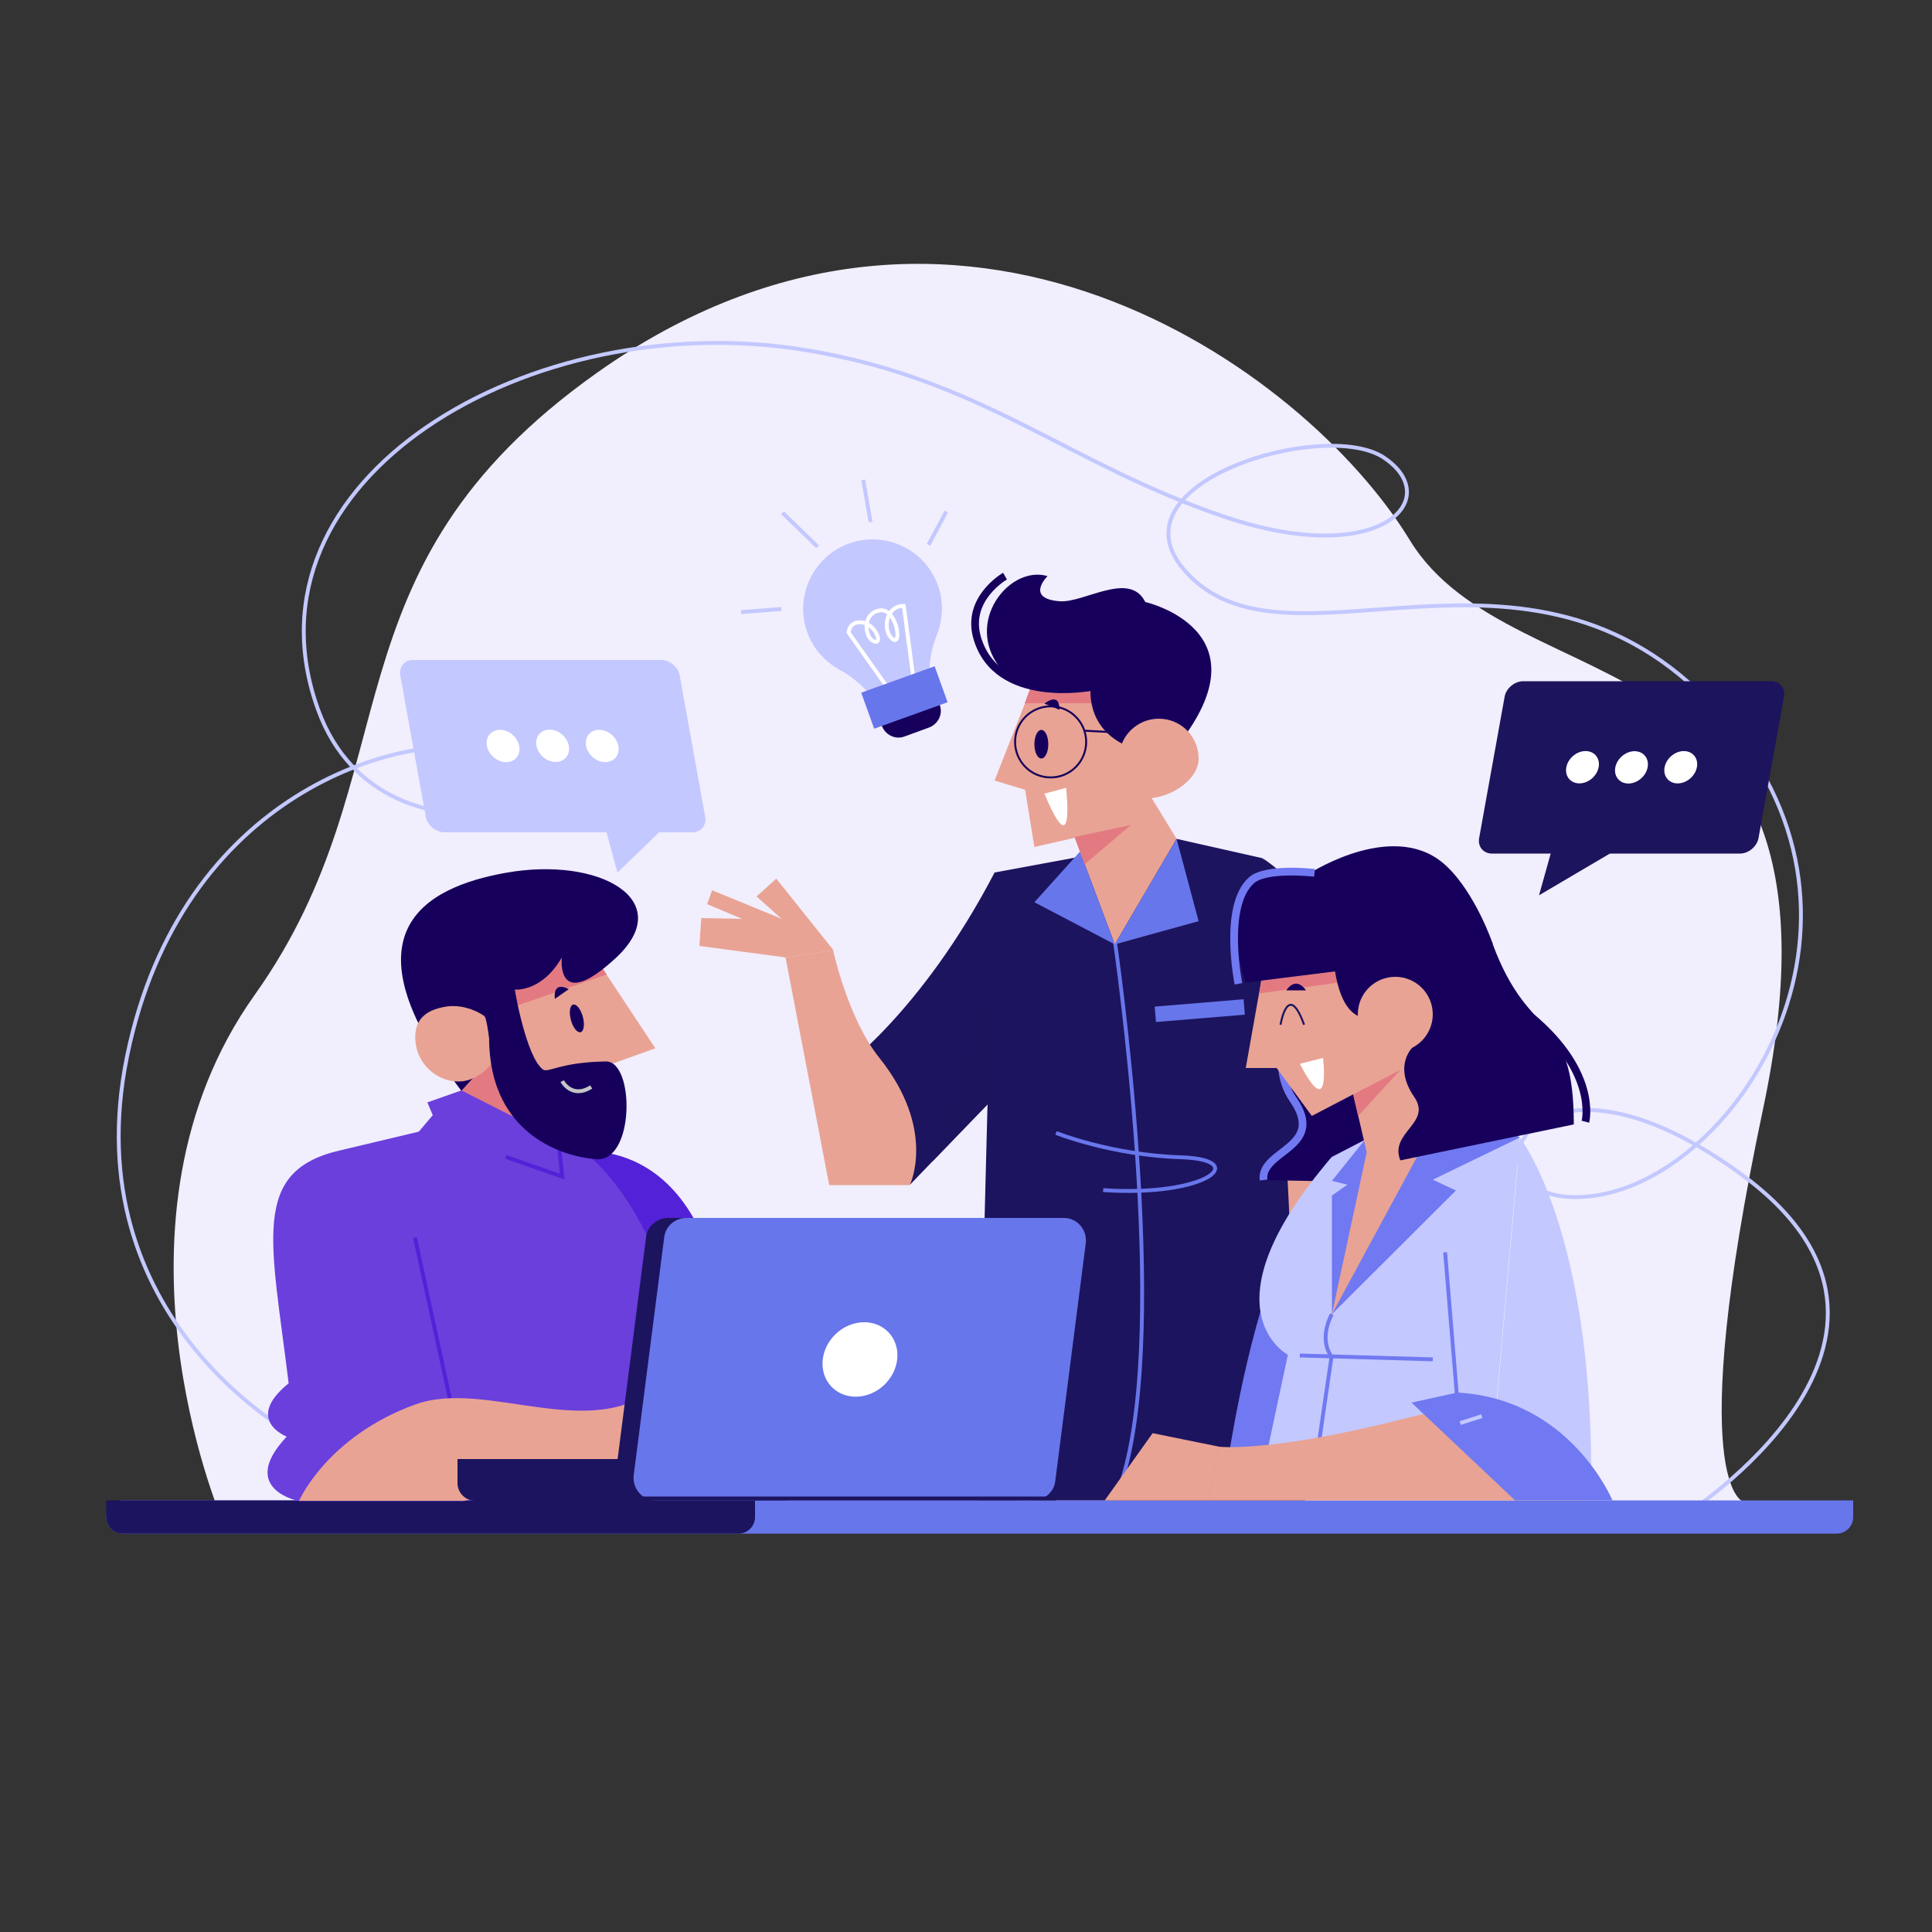 <svg xmlns="http://www.w3.org/2000/svg" xmlns:xlink="http://www.w3.org/1999/xlink" id="Capa_1" viewBox="0 0 500 500"><rect x="0" y="0" width="500" height="500" fill="#333333" stroke="none"/><defs><style>      .st0, .st1, .st2, .st3, .st4, .st5, .st6, .st7, .st8, .st9, .st10, .st11 {        fill: none;        stroke-miterlimit: 10;      }      .st0, .st5 {        stroke: #16005c;      }      .st0, .st9 {        stroke-width: 2px;      }      .st12 {        fill: #1c145c;      }      .st13 {        fill: #5321d7;      }      .st1, .st7 {        stroke: #1c145e;      }      .st2 {        stroke: #fff;      }      .st14 {        fill: #f1eefd;      }      .st15 {        fill: #6876eb;      }      .st3, .st9 {        stroke: #7079f1;      }      .st16 {        fill: #e9a394;      }      .st4, .st10 {        stroke: #6876eb;      }      .st5, .st7 {        stroke-width: .5px;      }      .st17 {        fill: #fff;      }      .st6 {        stroke: #5321d7;      }      .st18 {        fill: #7079f1;      }      .st19 {        fill: #6a3fdc;      }      .st20 {        fill: #16005c;      }      .st21 {        fill: #e37a82;      }      .st8 {        stroke: #c4c6c5;      }      .st22 {        fill: #1c145e;      }      .st10 {        stroke-width: 4px;      }      .st23 {        fill: #c3c8ff;      }      .st11 {        stroke: #c3c8ff;      }    </style></defs><g id="BACKGROUND"><path class="st14" d="M57.2,392.6s-32.7-77,8.7-135.1c41.4-58.2,16.1-109.7,88.7-161.1,93.3-66,183.3-.9,210.2,43.3,26.8,44.1,118,21.6,91.5,147.2-20.6,97.4-5.2,101.7-5.2,101.7l-393.9,4Z"></path><path class="st11" d="M76.9,371.8s-58-30.3-44-98.5,70.9-84.3,94.3-79.3c43.9,9.4-27.8,37.1-44.9-10.4-21.5-59.6,55.1-104.7,126.2-93,45.7,7.5,67.7,29.4,108.3,43.1,40.4,13.7,57.4-4.6,41.3-15.3-15.3-10.1-70.8,6.4-51.8,28.9,26.1,30.9,89-17,137.8,36.3s6.4,120.2-31.1,125.8c-37.5,5.6-21-48.2,37.5-5.6s-15.4,88.9-15.4,88.9"></path></g><g id="OBJECTS"><g><path class="st15" d="M475.3,396.9H31.8c-2.4,0-4.3-1.9-4.3-4.3h0c0-2.4,1.9-4.3,4.3-4.3h447.8v4.3c0,2.4-1.9,4.3-4.3,4.3Z"></path><path class="st22" d="M191.2,396.9H31.8c-2.4,0-4.3-1.9-4.3-4.3v-4.3h167.9v4.3c0,2.4-1.9,4.3-4.3,4.3Z"></path></g><g><path class="st22" d="M257.4,225.8c-19,36.5-40.3,51.4-40.3,51.4l18.4,29.4,32.2-33.4-10.3-47.3Z"></path><path class="st22" d="M304.5,217.1l-47.1,8.7c-3,89.1-4.1,162.5-4.1,162.5h84.5s2.5-136.4-11.1-166.2l-22.2-5Z"></path><line class="st10" x1="299" y1="262.5" x2="322" y2="260.6"></line><path class="st4" d="M288.5,243.4s14.6,99.4,1.9,139.6"></path><path class="st4" d="M273.3,293.2s14.1,5.7,32.3,6.3,6.9,10.3-20.1,8.5"></path><polygon class="st16" points="276.9 213.5 288.5 244.4 304.5 217.1 294 199.9 276.9 213.5"></polygon><polygon class="st15" points="288.5 244.4 310.2 238.4 304.5 217.1 288.5 244.4"></polygon><polygon class="st15" points="279.5 220.4 267.7 233.5 288.5 244.4 279.5 220.4"></polygon><path class="st16" d="M235.5,306.6s6.9-14.3-7.9-32.8c-8.2-10.2-12-27.9-12-27.9l-12.3,1.9,11.3,58.9h20.9Z"></path><polygon class="st16" points="200.9 227.4 195.8 232 202.5 238 181.5 237.6 181 244.8 203.4 247.8 215.7 245.9 200.9 227.4"></polygon><polygon class="st16" points="204.5 238.7 184.3 230.4 183 234 199.9 241.1 204.5 238.7"></polygon><path class="st22" d="M326.7,222.1s27.2,15.5,35.8,73.4l-31.5,7.6-4.2-81Z"></path><g><polygon class="st16" points="267.7 175.8 257.4 202 265.3 204.4 267.7 219.2 292.7 213.5 296.4 173.3 267.7 175.8"></polygon><polygon class="st21" points="284.4 182 265.2 182 267.3 176.3 284.4 175.3 284.4 182"></polygon><path class="st20" d="M294.4,194s-12.2-2.5-12.2-15.2c0,0-18.1,2.5-24.4-7.4-7.4-11.7,3.9-25.1,13.3-22.3,0,0-5.9,5.8,3.1,6.5,6.4.5,18.1-8,22.2.2,0,0,32.2,7.3,8.2,37.3l-10.1.8Z"></path><path class="st0" d="M282.2,177.8s-24.2,4.7-29.3-12.7c-3-10.2,7.2-16,7.2-16"></path><g><circle class="st5" cx="271.9" cy="192" r="9.2"></circle><line class="st5" x1="280.6" y1="189.1" x2="293.6" y2="189.8"></line></g><path class="st16" d="M310.2,196.3c0,5.7-7.6,10.3-13.3,10.3s-7.3-4.6-7.3-10.3,4.6-10.3,10.3-10.3c5.7,0,10.3,4.6,10.3,10.3Z"></path></g><polygon class="st16" points="358.7 296.5 358.7 343.8 335.1 343.8 333.1 302.6 358.7 296.5"></polygon><polygon class="st12" points="255.6 285.8 256.6 252.8 241.3 300.6 255.6 285.8"></polygon><polygon class="st21" points="278.1 216.6 292.7 213.5 280.7 223.7 278.1 216.6"></polygon><ellipse class="st20" cx="269.5" cy="192.6" rx="1.8" ry="3.7"></ellipse><path class="st20" d="M274.2,183.7c0-4.9-3.9-1.6-3.9-1.6l3.9,1.6Z"></path><path class="st17" d="M270.3,205.4l5.6-1.5s2.4,20.7-5.6,1.5Z"></path></g><g><path class="st13" d="M150.2,298.1s37.6-5.8,38.4,59.8c.1,10.6,6.9,30.5,6.9,30.5h-34.1l-11.2-90.2Z"></path><path class="st19" d="M110.8,292.3l-22.7,5.4,6.9,90.7h88.5s-3-71.8-36.3-93.3l-36.3-2.8Z"></path><path class="st19" d="M88.1,297.7c-23.4,5.3-17.9,23.3-13.4,60.3-11.7,9.5-.5,13.8-.5,13.8-12.8,13.6,3.2,16.7,3.2,16.7h42.8s-8.6-96.1-32.1-90.7Z"></path><line class="st6" x1="117.6" y1="367.4" x2="107.4" y2="320.3"></line><path class="st16" d="M77.4,388.4s7.2-16.6,30-24.9c18.9-6.9,46.6,11,64.3-6l3.3,19.2-54.9,11.7h-42.8Z"></path><g><g><polygon class="st16" points="152.6 245.6 169.6 271.3 158.7 275.2 156.8 296.1 124.2 284.8 127.3 242.2 152.6 245.6"></polygon><polygon class="st21" points="127.5 272.6 110.8 292.3 132.2 318.5 141.9 287.9 127.5 272.6"></polygon><polygon class="st21" points="133.1 260.5 157 252.2 152.6 245.6 129.1 248 133.1 260.5"></polygon><path class="st20" d="M131,269.5s7.2,14.5,2.2-13.4c0,0,6.9.8,12.2-8.3,0,0-1.7,14.7,14.1,0,15.8-14.8-4.3-26.3-28.7-21.9-21.2,3.8-42.4,15.7-11.4,56.4l11.6-12.7Z"></path><path class="st16" d="M127.2,275.2c-1.6,2.2-4.4,4.2-7.3,4.6-5.8.8-11.5-3.7-12.3-9.6s2.1-8.8,7.9-9.7c3.3-.5,7.1.5,9.9,2.5.9,1.1,1.9,12.2,1.9,12.2Z"></path><ellipse class="st20" cx="149.2" cy="263.6" rx="1.6" ry="3.7" transform="translate(-63.8 48.3) rotate(-15.2)"></ellipse><path class="st20" d="M143.6,258.5s-.8-4.8,3.6-2.5l-3.6,2.5Z"></path></g><polygon class="st19" points="108.2 293.1 112 288.6 110.6 285.3 119.4 282.2 144.5 294.9 145.5 304.5 141.2 303.2 134.3 329.1 108.2 293.1"></polygon><polyline class="st6" points="130.9 299.4 145.5 304.5 144.5 294.9"></polyline><path class="st20" d="M133.2,256.1s2.9,17.1,7.2,20.6c1.4,1.2,4.1-1.8,16.4-2,7.5-.1,7.5,26.1-2.5,25.3s-25.1-7-27.4-26.1c-2-16.8,6.3-17.8,6.3-17.8Z"></path><path class="st8" d="M145.5,279.8s2.5,4.7,7.5,1.5"></path></g></g><g><path class="st22" d="M202.4,377.6h-84v6.2c0,2.5,2,4.6,4.6,4.6h79.4c2.5,0,4.6-2,4.6-4.6v-1.7c0-2.5-2-4.6-4.6-4.6Z"></path><g><path class="st22" d="M270.6,315.2h-97.7c-2.9,0-5.4,2.2-5.7,5l-7.9,61.6c-.4,3.4,2.2,6.5,5.7,6.5h97.7c2.9,0,5.4-2.2,5.7-5l7.9-61.6c.4-3.4-2.2-6.5-5.7-6.5Z"></path><path class="st15" d="M275.3,315.2h-97.7c-2.9,0-5.4,2.2-5.7,5l-7.9,61.6c-.4,3.4,2.2,6.5,5.7,6.5h97.7c2.9,0,5.4-2.2,5.7-5l7.9-61.6c.4-3.4-2.2-6.5-5.7-6.5Z"></path><ellipse class="st17" cx="222.5" cy="351.8" rx="10.2" ry="9.1" transform="translate(-181 249.8) rotate(-43.5)"></ellipse></g><line class="st1" x1="273.2" y1="387.8" x2="151.6" y2="387.8"></line></g><g><g><g><path class="st20" d="M326.9,305.4l40.4.8-9.1-49.4-21.5,2.4s-9.7,14.3-2,25.4c8.6,12.5-8.6,13-7.7,20.8Z"></path><path class="st9" d="M336.7,259.2s-9.7,14.3-2,25.4c8.6,12.5-8.6,13-7.7,20.8"></path></g><path class="st18" d="M344.7,299.4s-18.4,18-28,85.9h20.4l7.6-85.9Z"></path><path class="st23" d="M393.3,294.4l-8,90.9h-59.4l7.4-34.7s-22.6-11.8,11.4-51.2l8.5-4.4,36.8-2.8,3.3,2.1Z"></path><path class="st3" d="M344.7,340.1s-3.6,6.1-.1,11l-5,34.2"></path><line class="st3" x1="336.4" y1="350.8" x2="370.8" y2="351.8"></line><line class="st3" x1="377.6" y1="367.9" x2="374" y2="324.1"></line><path class="st23" d="M393.3,294.4s3.3,4.1,7.1,13.7c5.4,13.6,11.8,38.1,11.4,77.3h-26.4l8-90.9Z"></path><path class="st16" d="M411.7,388.3s-13.2-30.2-46.5-21.6c-36.3,9.4-49.8,7.7-49.8,7.7l-2.8,13.9h99Z"></path><g><path class="st18" d="M377.1,360.4l-11.8,2.6,26.8,25.3h25.2s-10.9-26.4-40.2-27.9Z"></path><line class="st11" x1="377.9" y1="368.3" x2="383.5" y2="366.5"></line></g><polygon class="st16" points="315.5 374.4 298.3 370.9 285.9 388.3 312.7 388.3 315.5 374.4"></polygon><polygon class="st18" points="344.7 340.1 376.8 308.1 370.8 305.3 393.3 294.4 383 287.8 359 287.8 344.7 305.6 348.7 306.6 344.7 309.4 344.7 340.1"></polygon><g><polygon class="st16" points="367.1 298.7 377.6 291.5 366.3 266.2 348.8 277.2 353.7 298.2 344.7 340.1 367.1 298.7"></polygon><polygon class="st21" points="350.2 283.2 362.5 276.8 351.5 288.8 350.2 283.2"></polygon><polygon class="st16" points="327.7 246.6 322.4 276.4 330.4 276.4 339.5 288.8 362.5 276.8 346.4 240.9 327.7 246.6"></polygon><polygon class="st21" points="326.4 253.8 325.9 257.1 347.1 254.2 346.8 250.1 326.4 253.8"></polygon><path class="st20" d="M386.4,244.4c-5.3-14.4-11.8-20-11.8-20-13-12.9-35.3,1.4-35.3,1.4-28.5-6.9-17,28.5-17,28.5l23.2-2.9c3.2,19.5,14.9,9.6,14.9,9.6l5.4,9.8s-5.5,4.8.2,13.1c4.7,6.8-6.5,9.1-3.6,16.4l44.9-9.3c0-29.6-11.4-20.7-21-46.7Z"></path><path class="st9" d="M320.5,254.6s-4.1-20.2,3.4-26.8c3.9-3.4,16.3-1.9,16.3-1.9"></path><path class="st0" d="M410.3,290.3s3.6-13.5-16-28.7"></path><circle class="st16" cx="361.1" cy="262.5" r="9.7"></circle></g></g><path class="st17" d="M336.4,275.3l6-1.5s2.1,17.1-6,1.5Z"></path><g><path class="st7" d="M331.4,265.2s1.9-11.6,6.1,0"></path><path class="st20" d="M332.9,256.3s2.3-3.9,5.1,0h-5.1Z"></path></g></g><g><g><path class="st23" d="M242.7,151.5c-3.5-9.7-14.4-14.5-24-10.4-8.3,3.6-12.6,12.9-10.1,21.5,1.4,4.8,4.7,8.5,8.7,10.7,3.7,2,6.9,4.9,9.3,8.4l.7,1,13.4-4.8v-1.2c-.6-4.3.2-8.6,1.8-12.6,1.5-3.9,1.7-8.4.2-12.7Z"></path><path class="st23" d="M242.7,151.5c-3.5-9.7-14.4-14.5-24-10.4-8.3,3.6-12.6,12.9-10.1,21.5,1.4,4.8,4.7,8.5,8.7,10.7,3.7,2,6.9,4.9,9.3,8.4l.7,1,13.4-4.8v-1.2c-.6-4.3.2-8.6,1.8-12.6,1.5-3.9,1.7-8.4.2-12.7Z"></path><path class="st2" d="M230.3,178.8l-10.7-15.1s.2-3.1,3.6-2.6,5.4,5.8,3,4.9-3.2-7.1,1.3-8c4.5-1,6.1,9.4,3.5,7.4s-2-8.6,2.9-8.6l2.9,21.8"></path><path class="st20" d="M240.4,188.3l-6.3,2.3c-2.4.9-5-.4-5.9-2.8l-1.3-3.7c-.9-2.4.4-5,2.8-5.9l6.3-2.3c2.4-.9,5,.4,5.9,2.8l1.3,3.7c.9,2.4-.4,5-2.8,5.9Z"></path><rect class="st15" x="223.9" y="175.7" width="20.2" height="9.9" transform="translate(-47.3 89.8) rotate(-19.8)"></rect></g><line class="st11" x1="225.3" y1="135.1" x2="223.4" y2="124.2"></line><line class="st11" x1="211.6" y1="141.5" x2="202.5" y2="132.7"></line><line class="st11" x1="202.2" y1="157.6" x2="191.8" y2="158.4"></line><line class="st11" x1="240.3" y1="141" x2="244.9" y2="132.4"></line></g><g><g><g><path class="st12" d="M386.1,220.9h64.2c2.2,0,4.4-1.8,4.8-4l6.6-36.6c.4-2.2-1.1-4-3.3-4h-64.2c-2.2,0-4.4,1.8-4.8,4l-6.6,36.6c-.4,2.2,1.1,4,3.3,4Z"></path><g><ellipse class="st17" cx="435" cy="198.5" rx="4.6" ry="3.8" transform="translate(-20.1 345.3) rotate(-42.4)"></ellipse><ellipse class="st17" cx="422.2" cy="198.5" rx="4.6" ry="3.8" transform="translate(-23.4 336.7) rotate(-42.4)"></ellipse><ellipse class="st17" cx="409.5" cy="198.5" rx="4.6" ry="3.8" transform="translate(-26.7 328.1) rotate(-42.4)"></ellipse></g></g><polygon class="st12" points="420.7 218.5 398.3 231.7 402.3 217.4 420.7 218.5"></polygon></g><g><g><path class="st23" d="M179.2,215.4h-64.2c-2.2,0-4.4-1.8-4.8-4l-6.6-36.6c-.4-2.2,1.1-4,3.3-4h64.2c2.2,0,4.4,1.8,4.8,4l6.6,36.6c.4,2.2-1.1,4-3.3,4Z"></path><g><ellipse class="st17" cx="130.2" cy="193.1" rx="3.8" ry="4.6" transform="translate(-100.2 159) rotate(-47.6)"></ellipse><ellipse class="st17" cx="143" cy="193.1" rx="3.8" ry="4.6" transform="translate(-96 168.4) rotate(-47.6)"></ellipse><ellipse class="st17" cx="155.8" cy="193.1" rx="3.8" ry="4.6" transform="translate(-91.8 177.9) rotate(-47.6)"></ellipse></g></g><polygon class="st23" points="156.3 213 159.8 225.8 174 212.1 156.3 213"></polygon></g></g></g></svg>